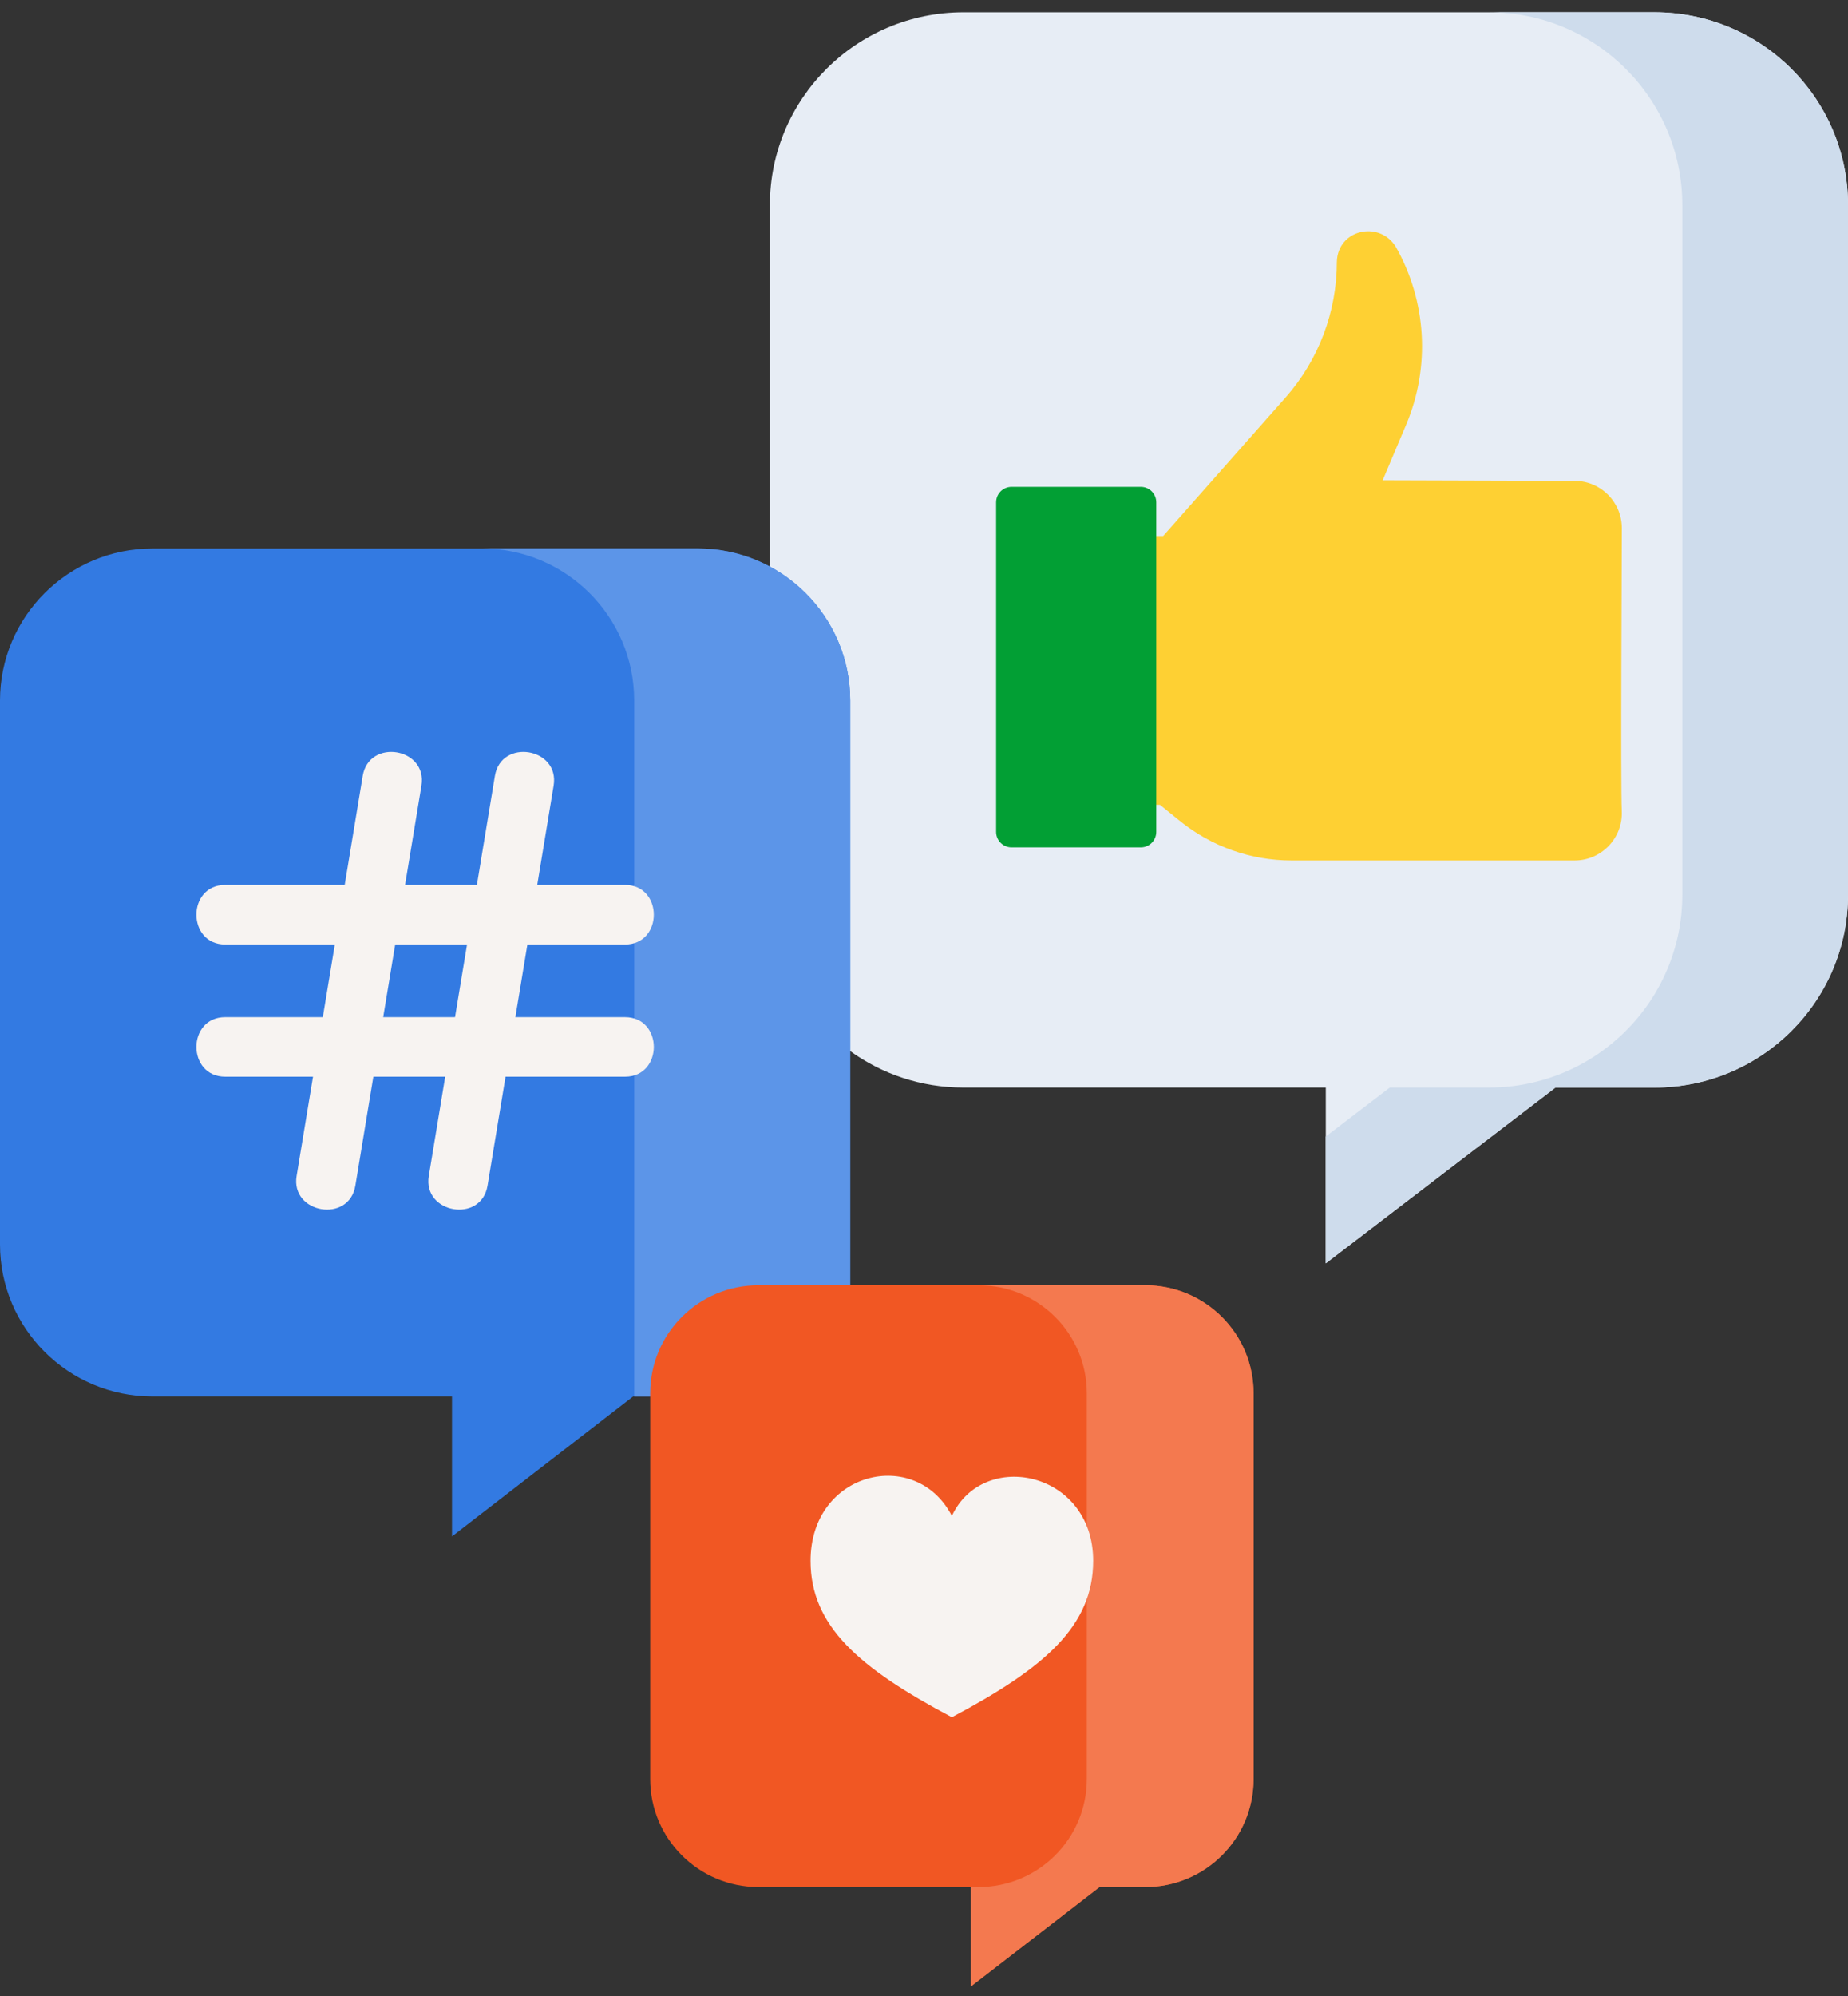 <?xml version="1.0" encoding="utf-8"?>
<!-- Generator: Adobe Illustrator 16.0.0, SVG Export Plug-In . SVG Version: 6.00 Build 0)  -->
<!DOCTYPE svg PUBLIC "-//W3C//DTD SVG 1.1//EN" "http://www.w3.org/Graphics/SVG/1.1/DTD/svg11.dtd">
<svg version="1.1" id="Layer_1" xmlns="http://www.w3.org/2000/svg" xmlns:xlink="http://www.w3.org/1999/xlink" x="0px" y="0px"
	 width="63.134px" height="68.164px" viewBox="6.879 0 63.134 68.164" enable-background="new 6.879 0 63.134 68.164"
	 xml:space="preserve">
<rect x="6.879" y="0" width="63.134" height="68.164" fill="#333333" stroke="none"/>
<g>
	<path fill="#E7EDF5" d="M35.916,35.887c1.089,0.787,2.427,1.251,3.875,1.251h12.381v6.003l7.849-6.003h3.385
		c3.65,0,6.609-2.95,6.609-6.588V7.007c0-3.639-2.959-6.588-6.609-6.588H39.79c-3.649,0-6.609,2.949-6.609,6.588v28.88H35.916z"/>
	<path fill="#CEDCEC" d="M63.404,0.418h-5.66c3.65,0,6.609,2.95,6.609,6.588V30.55c0,3.638-2.959,6.588-6.609,6.588h-3.386
		l-2.188,1.673v4.33l7.849-6.003h3.385c3.65,0,6.609-2.95,6.609-6.588V7.007C70.014,3.368,67.055,0.418,63.404,0.418z"/>
	<path fill="#FED033" d="M46.505,27.481l0.681,0.551c1.08,0.875,2.428,1.351,3.817,1.351h9.67c0.916,0,1.655-0.765,1.611-1.69
		c-0.041-0.868,0.002-8.769,0.002-9.659c0-0.891-0.723-1.613-1.613-1.613l-6.558-0.02l0.804-1.901
		c0.834-1.976,0.698-4.228-0.365-6.089c-0.577-0.892-1.978-0.564-2.004,0.532c0,1.706-0.624,3.352-1.751,4.63l-4.182,4.731h-1.524
		v9.178H46.505L46.505,27.481z"/>
	<path fill="#029F34" d="M45.853,28.936h-4.415c-0.292,0-0.528-0.236-0.528-0.528V17.153c0-0.292,0.236-0.528,0.528-0.528h4.415
		c0.292,0,0.528,0.236,0.528,0.528v11.254C46.381,28.7,46.145,28.936,45.853,28.936z"/>
	<path fill="#337AE2" d="M35.925,47.686V23.925c0-2.87-2.333-5.195-5.212-5.195H12.091c-2.878,0-5.212,2.326-5.212,5.195v18.566
		c0,2.869,2.333,5.195,5.212,5.195h10.23v4.778l6.188-4.778H35.925z"/>
	<path fill="#5C95E8" d="M30.714,18.729h-7.38c2.878,0,5.211,2.326,5.211,5.195v23.761h7.38V23.925
		C35.925,21.055,33.592,18.729,30.714,18.729z"/>
	<path fill="#F7F3F1" d="M28.231,34.734h-3.745l0.411-2.481h3.334c1.313,0,1.313-2.035,0-2.035h-2.998l0.56-3.388
		c0.213-1.295-1.793-1.626-2.007-0.332l-0.615,3.72h-2.454l0.56-3.388c0.214-1.295-1.792-1.626-2.007-0.332l-0.615,3.72h-4.082
		c-1.313,0-1.313,2.035,0,2.035h3.745l-0.411,2.481h-3.334c-1.313,0-1.313,2.034,0,2.034h2.999l-0.56,3.389
		c-0.212,1.281,1.793,1.629,2.007,0.331l0.615-3.72h2.454l-0.56,3.389c-0.212,1.281,1.792,1.629,2.007,0.331l0.615-3.72h4.082
		C29.544,36.768,29.544,34.734,28.231,34.734L28.231,34.734z M22.424,34.734H19.97l0.41-2.481h2.455L22.424,34.734z"/>
	<path fill="#F15723" d="M46.006,43.889H32.791c-2.043,0-3.699,1.651-3.699,3.687v13.176c0,2.036,1.656,3.687,3.699,3.687h7.26
		v3.392l4.393-3.392h1.563c2.043,0,3.698-1.65,3.698-3.687V47.577C49.704,45.541,48.049,43.889,46.006,43.889L46.006,43.889z"/>
	<path fill="#F4794F" d="M46.006,43.889H40.31c2.042,0,3.698,1.651,3.698,3.687v13.176c0,2.036-1.656,3.687-3.698,3.687h-0.259
		v3.392l4.393-3.392h1.563c2.043,0,3.698-1.65,3.698-3.687V47.576C49.704,45.541,48.049,43.889,46.006,43.889z"/>
	<path fill="#F7F3F1" d="M39.398,58.64c3.18-1.685,4.828-3.119,4.828-5.342c0-3.065-3.755-3.832-4.828-1.533
		c-1.226-2.376-4.828-1.532-4.828,1.533C34.57,55.521,36.218,56.956,39.398,58.64z"/>
</g>
</svg>
